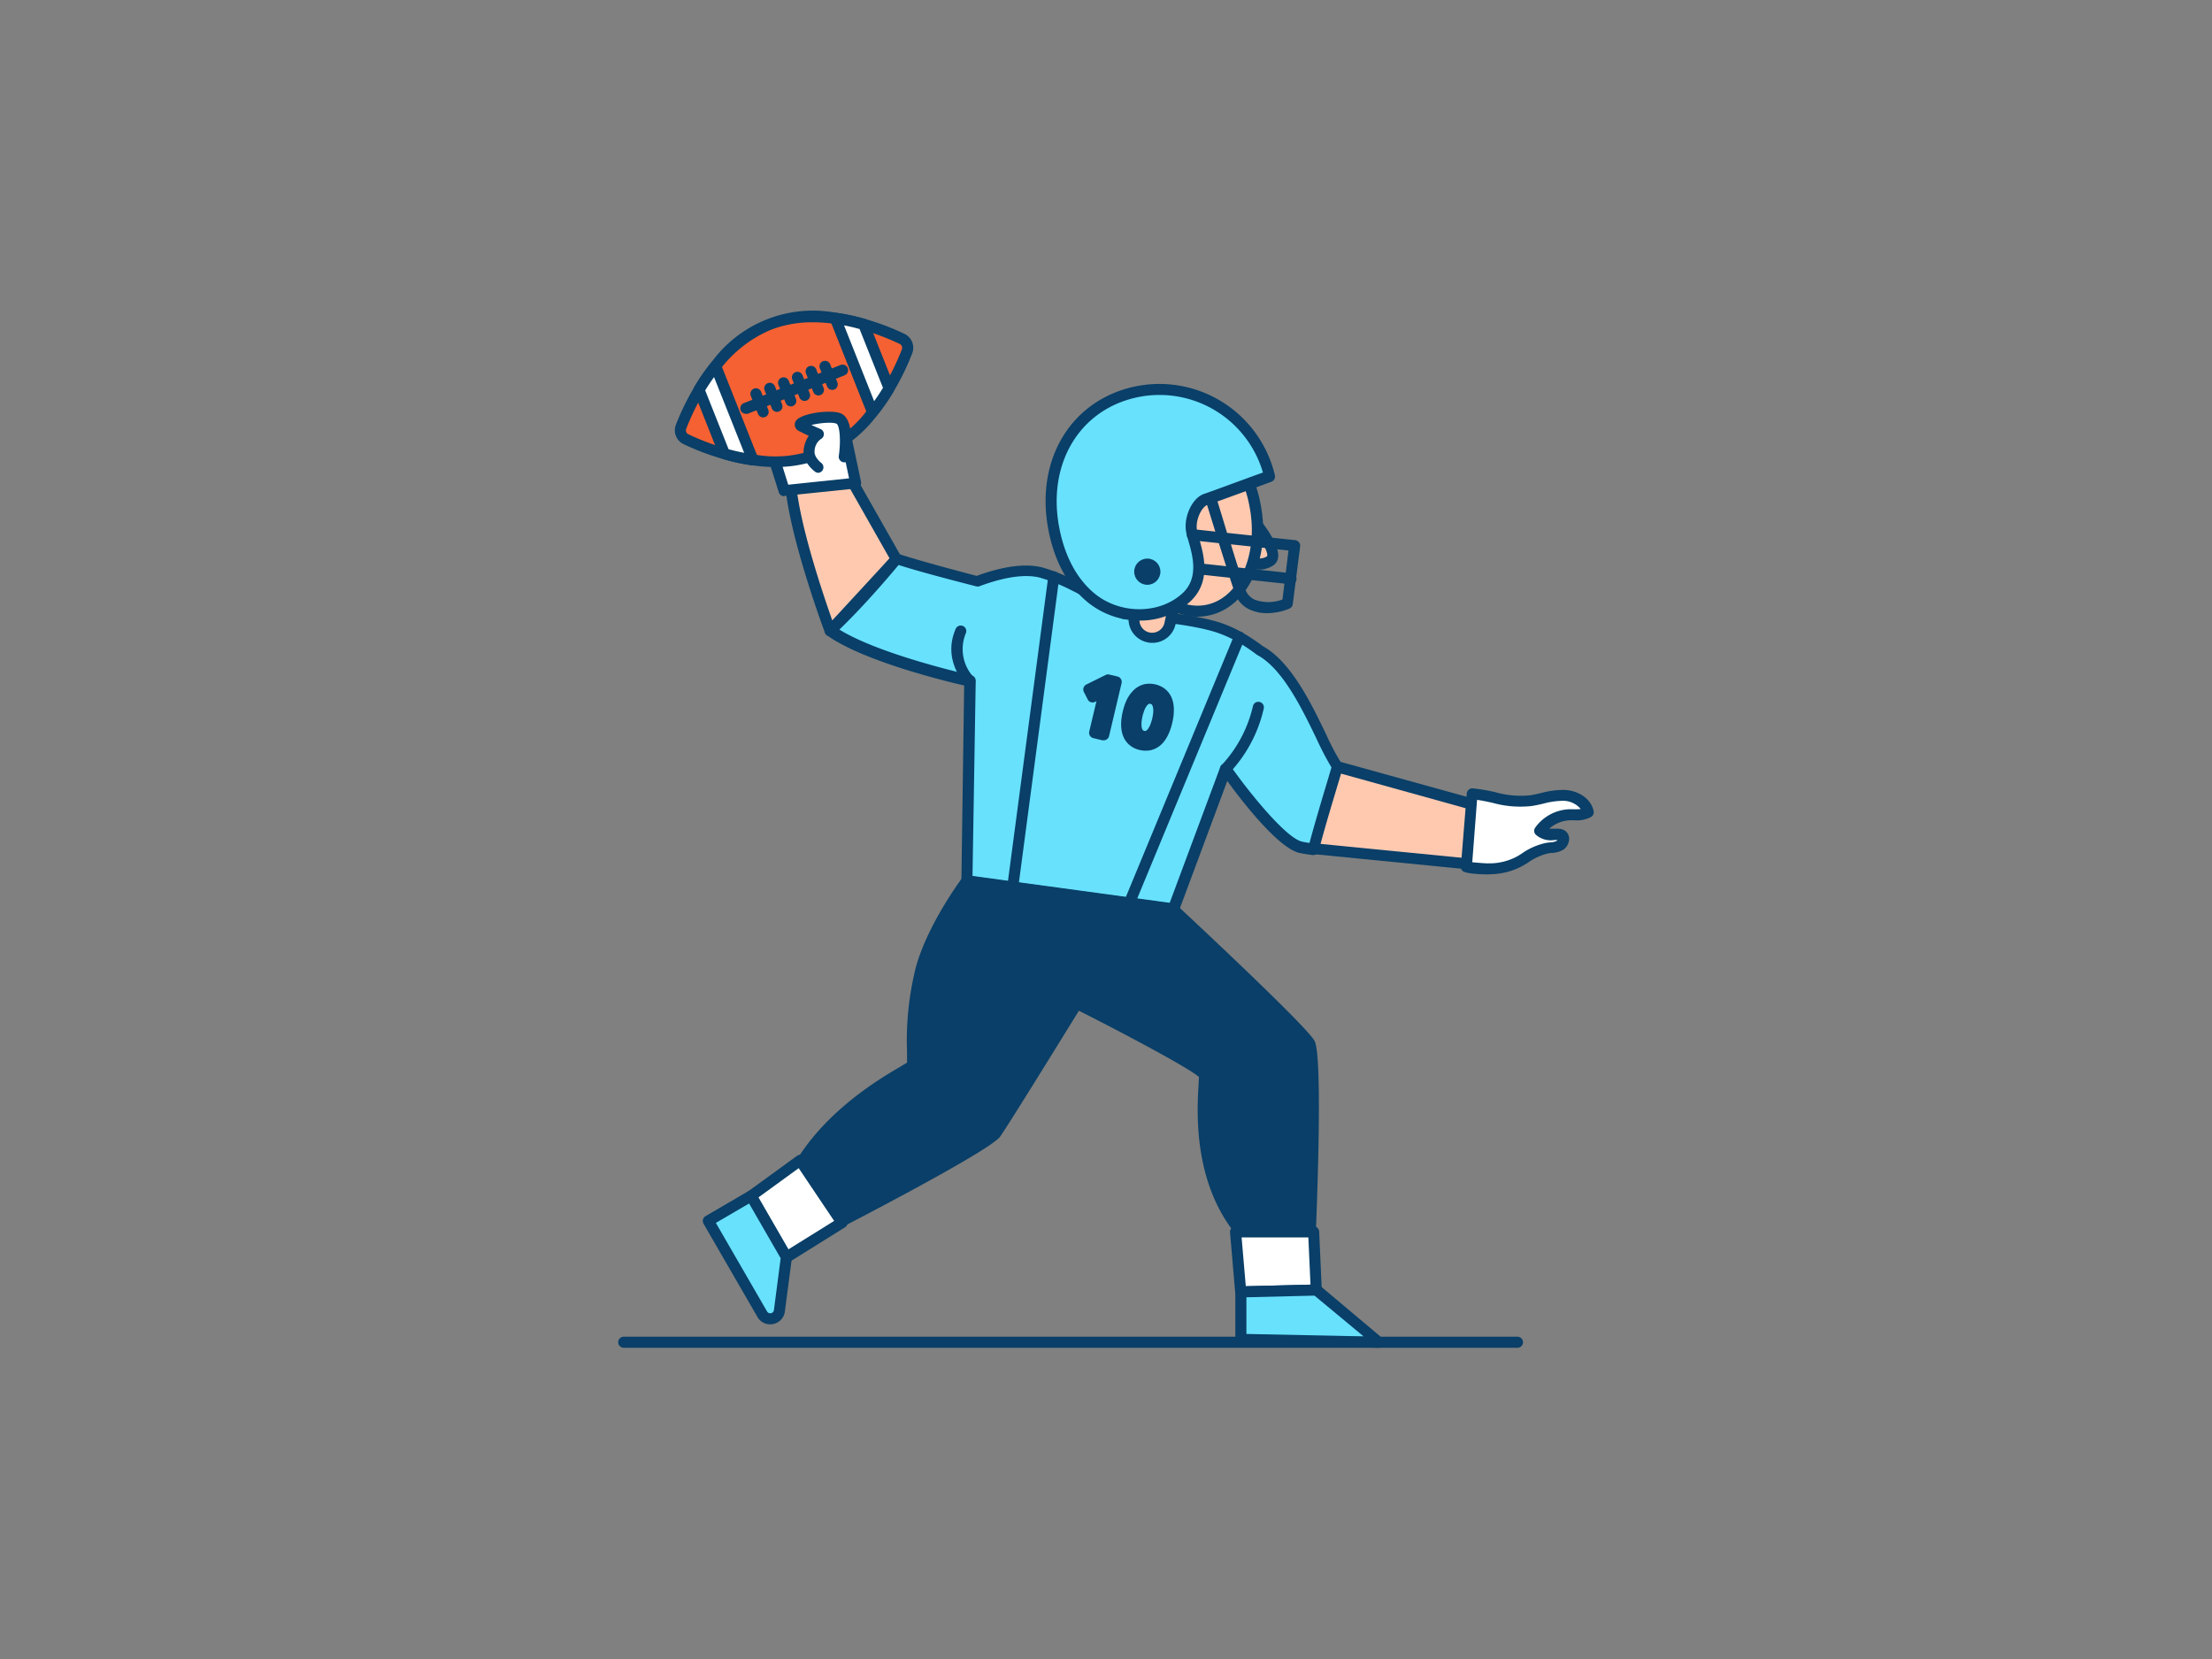 <svg xmlns="http://www.w3.org/2000/svg" viewBox="0 0 400 300"><rect x="0" y="0" width="400" height="300" fill="#808080" stroke="none"/><g id="_199_american_football_outline" data-name="#199_american_football_outline"><path d="M150.12,114.06s-6.93-18.55-7.23-27.87l10.68-.08,8.52,15Z" fill="#ffc9b0"/><path d="M150.12,115.06l-.19,0a1,1,0,0,1-.75-.63c-.28-.76-7-18.81-7.29-28.18a1,1,0,0,1,.27-.73,1.08,1.08,0,0,1,.72-.31l10.69-.08h0a1,1,0,0,1,.87.51l8.52,15a1,1,0,0,1-.14,1.18l-12,13A1,1,0,0,1,150.12,115.06Zm-6.18-27.87c.6,7.68,5,20.57,6.56,25l10.36-11.23L153,87.11Z" fill="#093f68"/><polygon points="241.82 138.64 268.5 146.03 267.41 156.39 235.16 153.21 241.82 138.64" fill="#ffc9b0"/><path d="M267.41,157.39h-.1l-32.25-3.18a1,1,0,0,1-.77-.5,1,1,0,0,1,0-.91l6.66-14.56a1,1,0,0,1,1.18-.55l26.67,7.39a1,1,0,0,1,.73,1.06l-1.09,10.36A1,1,0,0,1,267.41,157.39Zm-30.76-5,29.87,2.94.89-8.52-25-6.94Z" fill="#093f68"/><polygon points="141.83 88.73 138.1 76.86 151.5 71.92 154.77 87.38 141.83 88.73" fill="#fff"/><path d="M141.83,89.73a1,1,0,0,1-1-.7l-3.73-11.87a1,1,0,0,1,.61-1.23l13.39-5a1,1,0,0,1,1.32.73l3.28,15.46a1,1,0,0,1-.17.8,1,1,0,0,1-.71.41l-12.93,1.34Zm-2.49-12.26,3.2,10.18,11-1.15-2.8-13.24Z" fill="#093f68"/><path d="M241.82,138.64c-1.47,5-3,9.94-4.32,14.94a21.11,21.11,0,0,1-2.34-.38c-4.33-1-13.55-14.12-13.55-14.12l-9.43,25.32-8-1.08-21.08-2.88-8.29-1.13.51-36.16s-18.06-4-25.24-9.09a153.36,153.36,0,0,0,12-13c3.12,1,8.37,2.46,14.58,4,3-1.13,7.89-2.57,11.63-1.58a33.64,33.64,0,0,1,5.68,2.25,103.44,103.44,0,0,1,9.22,5.18s12.07.67,17.68,2.7a22.67,22.67,0,0,1,3.27,1.52,34.87,34.87,0,0,1,3.67,2.43C234.72,121.35,239,134.69,241.82,138.64Z" fill="#68e1fd"/><path d="M212.18,165.4h-.13l-37.34-5.09a1,1,0,0,1-.86-1l.5-35.35c-3.63-.84-18.33-4.44-24.81-9.08a1,1,0,0,1-.42-.74,1,1,0,0,1,.31-.8,153.79,153.79,0,0,0,11.89-12.89,1,1,0,0,1,1.08-.31c2.87.94,7.78,2.31,14.21,4,4.91-1.8,8.93-2.3,11.94-1.51a34.83,34.83,0,0,1,5.85,2.32,100.74,100.74,0,0,1,9.1,5.1c1.85.11,12.42.83,17.71,2.74a23.23,23.23,0,0,1,3.42,1.59,33.62,33.62,0,0,1,3.72,2.46c5.11,2.8,8.77,10.38,11.44,15.92a43.14,43.14,0,0,0,2.84,5.36,1,1,0,0,1,.15.87l-1.2,4c-1.07,3.56-2.17,7.24-3.12,10.89a1,1,0,0,1-1.09.74,24.55,24.55,0,0,1-2.44-.4c-3.79-.89-10.36-9.35-13-13l-8.77,23.57A1,1,0,0,1,212.18,165.4Zm-36.32-7,35.66,4.86,9.15-24.57a1,1,0,0,1,.81-.64,1,1,0,0,1,1,.41c3.48,4.95,10.07,13.06,12.95,13.73.33.08.79.16,1.37.24.91-3.39,1.92-6.79,2.91-10.1.36-1.18.71-2.37,1.06-3.56a54.5,54.5,0,0,1-2.73-5.24c-2.57-5.32-6.08-12.6-10.66-15.07l-.13-.08a31.65,31.65,0,0,0-3.55-2.36,21.8,21.8,0,0,0-3.13-1.45c-5.4-2-17.27-2.64-17.39-2.64a1,1,0,0,1-.48-.16,103.62,103.62,0,0,0-9.12-5.12,32.27,32.27,0,0,0-5.49-2.18c-2.63-.7-6.44-.16-11,1.55a1,1,0,0,1-.59,0c-6.17-1.57-11-2.89-14-3.85-2.88,3.42-6.58,7.67-10.71,11.68,7.51,4.63,23.69,8.22,23.86,8.26a1,1,0,0,1,.79,1Z" fill="#093f68"/><path d="M183.14,161.44H183a1,1,0,0,1-.86-1.12l7.43-56.14a1,1,0,0,1,1.12-.86,1,1,0,0,1,.86,1.12l-7.43,56.14A1,1,0,0,1,183.14,161.44Z" fill="#093f68"/><path d="M204.22,164.32a1,1,0,0,1-.93-1.39l19.92-48.12a1,1,0,0,1,1.31-.54,1,1,0,0,1,.54,1.3L205.14,163.7A1,1,0,0,1,204.22,164.32Z" fill="#093f68"/><path d="M205.36,106.44h6.57a0,0,0,0,1,0,0V112a3.28,3.28,0,0,1-3.28,3.28h0a3.28,3.28,0,0,1-3.28-3.28v-5.55A0,0,0,0,1,205.36,106.44Z" transform="translate(31.01 -44.92) rotate(13.27)" fill="#ffc9b0"/><path d="M208.38,116.25a4.17,4.17,0,0,1-1-.12,4.28,4.28,0,0,1-3.19-5.15l1.28-5.4a1,1,0,0,1,1.2-.74l6.39,1.5a1,1,0,0,1,.75,1.2L212.55,113A4.28,4.28,0,0,1,208.38,116.25ZM207.21,107l-1.05,4.43a2.29,2.29,0,1,0,4.45,1l1-4.43Z" fill="#093f68"/><path d="M227,94.56s4.54,5.56,2.64,6.86-4.73,0-4.73,0" fill="#ffc9b0"/><path d="M227.59,103a8.17,8.17,0,0,1-3.05-.65,1,1,0,0,1,.82-1.82c.65.28,2.6.86,3.76.06.3-.5-.91-3-2.86-5.4a1,1,0,1,1,1.55-1.26c.61.74,3.64,4.59,3.31,6.88a2,2,0,0,1-.87,1.43A4.64,4.64,0,0,1,227.59,103Z" fill="#093f68"/><ellipse cx="215" cy="93.63" rx="12.18" ry="17.05" transform="translate(-14.24 44.24) rotate(-11.37)" fill="#ffc9b0"/><path d="M216.63,111.52c-6.48,0-12.77-6.41-14.55-15.29a21.8,21.8,0,0,1,1.19-13.13c1.75-3.91,4.66-6.46,8.17-7.16s7.18.51,10.31,3.44A21.88,21.88,0,0,1,227.92,91h0c2,9.76-2.24,18.86-9.36,20.3A9.64,9.64,0,0,1,216.63,111.52Zm-3.24-33.78a7.51,7.51,0,0,0-1.56.16c-2.86.57-5.25,2.71-6.74,6A19.79,19.79,0,0,0,204,95.84c1.74,8.67,8.07,14.74,14.12,13.53s9.55-9.27,7.8-17.94h0a19.88,19.88,0,0,0-5.58-10.59A10.35,10.35,0,0,0,213.39,77.74Z" fill="#093f68"/><path d="M229.57,86.17s-10,3.69-11.53,4.18-3,3.41-2.55,5.82,3.17,8.14-1,11.93c-4.77,4.31-12.41,4-17.24,0-3.81-3.17-5.91-8-6.77-12.89C188.57,84.3,193.73,73.63,205,71A20.44,20.44,0,0,1,229.57,86.17Z" fill="#68e1fd"/><path d="M206.06,112.22a14.86,14.86,0,0,1-9.45-3.38c-4.6-3.83-6.41-9.45-7.11-13.49-2.16-12.29,4.11-22.72,15.25-25.35a21.46,21.46,0,0,1,25.79,15.94,1,1,0,0,1-.62,1.17c-.41.15-10,3.7-11.57,4.19-1,.31-2.27,2.73-1.88,4.67.08.38.21.84.36,1.37.85,3,2.27,7.91-1.67,11.5A13.53,13.53,0,0,1,206.06,112.22Zm3.62-40.8a19.61,19.61,0,0,0-4.47.52C195.15,74.32,189.5,83.8,191.47,95c.65,3.71,2.29,8.85,6.42,12.29,4.6,3.82,11.75,3.85,15.93,0,3-2.74,1.86-6.79,1.09-9.46-.17-.59-.31-1.1-.4-1.52-.55-2.78,1.07-6.29,3.23-7,1.22-.4,8.19-3,10.64-3.86A19.5,19.5,0,0,0,209.68,71.42Z" fill="#093f68"/><path d="M229.15,110.88a7.51,7.51,0,0,1-3-.58,5,5,0,0,1-2.82-3c-.58-1.65-1.79-5.48-2.92-9.08l-4.92-.53a1,1,0,0,1,.22-2l4.06.44c-.95-3.06-1.72-5.56-1.79-5.79a1,1,0,0,1,.67-1.25,1,1,0,0,1,1.24.66c0,.07.95,3.09,2,6.61l12.33,1.32a1,1,0,0,1,.68.38,1,1,0,0,1,.21.74l-1.34,10.46a1,1,0,0,1-.59.79A10.75,10.75,0,0,1,229.15,110.88Zm-6.56-12.45c1,3.34,2.11,6.71,2.63,8.19a3.08,3.08,0,0,0,1.74,1.85,7.26,7.26,0,0,0,4.95-.06L233,99.55Z" fill="#093f68"/><path d="M233.4,105.65h-.11l-16.54-1.79a1,1,0,0,1-.89-1.11,1,1,0,0,1,1.1-.88l16.55,1.79a1,1,0,0,1-.11,2Z" fill="#093f68"/><circle cx="207.47" cy="103.38" r="2.37" fill="#093f68"/><path d="M174.85,159.31s-6,8-8.19,15.66c-2.47,8.7-1.2,17.25-1.74,17.79-1,1-14.84,7.23-21.32,19.82l7,9.08S178.34,207.32,180,205s14.69-23.5,14.69-23.5,22.72,11.45,23.05,13-3.3,20.83,10.1,31.77l9-.73s1.53-34.09,0-36.81-24.68-24.26-24.68-24.26Z" fill="#093f68"/><path d="M227.88,227.2a1,1,0,0,1-.63-.22c-11.8-9.64-10.83-25.59-10.51-30.83,0-.54.07-1.09.07-1.38-1.5-1.47-13.2-7.7-21.71-12-2.41,3.9-12.72,20.63-14.25,22.77-1.75,2.45-25.12,14.6-29.79,17a1,1,0,0,1-1.25-.28l-7-9.08a1,1,0,0,1-.09-1.07c5.45-10.59,16-16.82,20-19.17.5-.3,1-.6,1.3-.79,0-.4,0-1.24,0-2a54.3,54.3,0,0,1,1.64-15.41c2.21-7.77,8.1-15.66,8.35-16a1,1,0,0,1,.93-.39l37.34,5.09a1.08,1.08,0,0,1,.55.26c2.38,2.22,23.31,21.73,24.87,24.5s.39,31.61.13,37.35a1,1,0,0,1-.92.95l-9,.73Zm-33.15-46.75a.93.93,0,0,1,.45.11c23.14,11.66,23.46,13.11,23.58,13.65a8.36,8.36,0,0,1,0,2.06c-.3,4.94-1.21,19.89,9.47,28.9l7.7-.62c.7-16,1-33.66.09-35.4-1.06-1.87-15-15.17-24.26-23.8l-36.44-5c-1.29,1.81-5.86,8.5-7.68,14.87a52.46,52.46,0,0,0-1.56,14.84c0,2.23,0,2.91-.43,3.37a10.69,10.69,0,0,1-1.87,1.21c-3.78,2.23-13.71,8.07-19,17.81l6.11,7.91c13.09-6.79,27.28-14.6,28.33-16,1.66-2.32,14.52-23.23,14.65-23.45A1,1,0,0,1,194.73,180.45Z" fill="#093f68"/><path d="M164,63.55a44.88,44.88,0,0,1-3.25,6.67,35.85,35.85,0,0,1-3,4.33,21.65,21.65,0,0,1-21.65,8.6A36.38,36.38,0,0,1,131,82.06a45.12,45.12,0,0,1-6.94-2.62,1.79,1.79,0,0,1-.9-2.26,44.88,44.88,0,0,1,3.25-6.67,35.85,35.85,0,0,1,3-4.33A21.65,21.65,0,0,1,151,57.58a36.22,36.22,0,0,1,5.15,1.09,45.12,45.12,0,0,1,6.94,2.62A1.79,1.79,0,0,1,164,63.55Z" fill="#f56132"/><path d="M140.23,84.45a29.45,29.45,0,0,1-4.22-.31A35.64,35.64,0,0,1,130.73,83a45.54,45.54,0,0,1-7.11-2.68,2.77,2.77,0,0,1-1.39-3.52A45,45,0,0,1,125.55,70a37.68,37.68,0,0,1,3.07-4.44,22.67,22.67,0,0,1,22.56-9,37,37,0,0,1,5.28,1.13,45.35,45.35,0,0,1,7.1,2.68,2.79,2.79,0,0,1,1.4,3.52,46,46,0,0,1-3.32,6.83,37.68,37.68,0,0,1-3.07,4.44,24.51,24.51,0,0,1-10,7.76A22.57,22.57,0,0,1,140.23,84.45ZM147,58.28a20.56,20.56,0,0,0-7.63,1.37,22.59,22.59,0,0,0-9.15,7.15A36.66,36.66,0,0,0,127.27,71a45.5,45.5,0,0,0-3.18,6.53.78.78,0,0,0,.4,1,44,44,0,0,0,6.79,2.57,34.42,34.42,0,0,0,5,1.06A20.68,20.68,0,0,0,157,73.93a36,36,0,0,0,2.91-4.22,44.12,44.12,0,0,0,3.17-6.52h0a.77.77,0,0,0-.4-1,44.21,44.21,0,0,0-6.78-2.57,34.83,34.83,0,0,0-5-1.06A28.61,28.61,0,0,0,147,58.28Z" fill="#093f68"/><path d="M129.4,66.18l6.75,17A36.22,36.22,0,0,1,131,82.06L126.41,70.5A35.76,35.76,0,0,1,129.4,66.18Z" fill="#fff"/><path d="M136.15,84.15H136A35.64,35.64,0,0,1,130.73,83a1,1,0,0,1-.66-.59l-4.59-11.56a1,1,0,0,1,.07-.88,37.68,37.68,0,0,1,3.07-4.44,1,1,0,0,1,1.71.26l6.75,17a1,1,0,0,1-.93,1.37Zm-4.4-2.92c.95.26,1.89.48,2.82.65l-5.45-13.69c-.55.76-1.08,1.56-1.6,2.4Z" fill="#093f68"/><path d="M156.19,58.67l4.59,11.55a35.85,35.85,0,0,1-3,4.33l-6.74-17A36.36,36.36,0,0,1,156.19,58.67Z" fill="#fff"/><path d="M157.79,75.55h-.15a1,1,0,0,1-.78-.62l-6.74-17a1,1,0,0,1,.14-1,1,1,0,0,1,.92-.38,37.45,37.45,0,0,1,5.29,1.13,1,1,0,0,1,.65.59l4.59,11.55a1,1,0,0,1-.07.88,37,37,0,0,1-3.07,4.45A1,1,0,0,1,157.79,75.55Zm-5.16-16.71,5.44,13.7c.55-.76,1.09-1.56,1.6-2.41L155.44,59.5C154.49,59.24,153.55,59,152.63,58.84Z" fill="#093f68"/><path d="M134.87,74.83a1,1,0,0,1-.37-1.93L152,66a1,1,0,1,1,.74,1.86l-17.45,6.93A1,1,0,0,1,134.87,74.83Z" fill="#093f68"/><path d="M138,75.48a1,1,0,0,1-.93-.63l-1.3-3.27a1,1,0,1,1,1.86-.74l1.3,3.27a1,1,0,0,1-.56,1.3A1,1,0,0,1,138,75.48Z" fill="#093f68"/><path d="M140.5,74.48a1,1,0,0,1-.93-.63l-1.3-3.26a1,1,0,1,1,1.86-.74l1.3,3.27a1,1,0,0,1-.56,1.29A1,1,0,0,1,140.5,74.48Z" fill="#093f68"/><path d="M143,73.49a1,1,0,0,1-.93-.63l-1.3-3.26a1,1,0,1,1,1.86-.74l1.3,3.26a1,1,0,0,1-.56,1.3A1,1,0,0,1,143,73.49Z" fill="#093f68"/><path d="M145.49,72.5a1,1,0,0,1-.93-.63l-1.29-3.27a1,1,0,0,1,.56-1.29,1,1,0,0,1,1.3.56l1.29,3.26a1,1,0,0,1-.56,1.3A.94.94,0,0,1,145.49,72.5Z" fill="#093f68"/><path d="M148,71.51a1,1,0,0,1-.93-.63l-1.29-3.27a1,1,0,1,1,1.85-.74l1.3,3.27a1,1,0,0,1-.56,1.3A1.16,1.16,0,0,1,148,71.51Z" fill="#093f68"/><path d="M150.49,70.51a1,1,0,0,1-.93-.63l-1.3-3.26a1,1,0,0,1,1.86-.74l1.3,3.26a1,1,0,0,1-.56,1.3A1,1,0,0,1,150.49,70.51Z" fill="#093f68"/><path d="M148,84.5s-1.88-1.33-1.67-3.12A3.69,3.69,0,0,1,148,78.43s-1.36-.55-3-1.4,4.71-2.2,6.66-1.41,1,6.91,1,6.91" fill="#fff"/><path d="M148,85.5a1,1,0,0,1-.58-.18c-.09-.07-2.36-1.7-2.09-4a5.54,5.54,0,0,1,.92-2.52c-.5-.22-1.08-.5-1.72-.83a1.28,1.28,0,0,1-.7-1.7c.72-1.58,6.41-2.25,8.19-1.53,2.48,1,1.9,6.36,1.66,8a1,1,0,0,1-2-.29c.43-3,.12-5.61-.43-5.84-.85-.34-3.08-.11-4.53.24,1,.45,1.62.72,1.63.72a1,1,0,0,1,.63.88,1,1,0,0,1-.54.94,2.77,2.77,0,0,0-1.14,2.17c-.13,1.16,1.25,2.18,1.26,2.19A1,1,0,0,1,148,85.5Z" fill="#093f68"/><path d="M266.23,143.56c3.65.3,6.9,1.83,10.66,1.24,1.94-.31,3.84-1,5.81-1s4.13,1.15,4.51,3.08c-1,.61-2.25.4-3.41.46a7.08,7.08,0,0,0-5.32,2.89c.73.82,2,.65,3.11.63a1.44,1.44,0,0,1,.74.14c.66.38.4,1.47-.25,1.87a5.57,5.57,0,0,1-2.2.48c-1.89.27-3.5,1.47-5.17,2.41a11.47,11.47,0,0,1-5.52,1.32,29.1,29.1,0,0,1-4-.37Z" fill="#fff"/><path d="M269.22,158.12c-.21,0-4.18,0-4.78-.67a1,1,0,0,1-.27-.78l1.07-13.19a1,1,0,0,1,.35-.68,1,1,0,0,1,.72-.24,31.83,31.83,0,0,1,4.08.69,16.81,16.81,0,0,0,6.34.56c.64-.1,1.27-.25,1.94-.4a15.41,15.41,0,0,1,4.05-.57c2.35,0,5,1.41,5.47,3.88a1,1,0,0,1-.45,1,5.46,5.46,0,0,1-3.08.61c-.28,0-.55,0-.81,0a6.12,6.12,0,0,0-3.71,1.53c.3,0,.63,0,1,0l.48,0a2.6,2.6,0,0,1,1.25.27,1.77,1.77,0,0,1,.88,1.55,2.42,2.42,0,0,1-1.1,2,4.45,4.45,0,0,1-2.07.56,4.6,4.6,0,0,0-.52.06A10.27,10.27,0,0,0,276.3,156c-.36.22-.73.44-1.09.64a12.52,12.52,0,0,1-6,1.45Zm-3.06-1.29Zm.07-.91c1,.1,2.67.23,2.93.2a10.48,10.48,0,0,0,5.06-1.19c.35-.19.7-.4,1-.61a11.93,11.93,0,0,1,4.47-1.92l.61-.07a3,3,0,0,0,1.2-.27.35.35,0,0,0,.13-.16h-.52a4.09,4.09,0,0,1-3.43-1,1,1,0,0,1-.06-1.25,8,8,0,0,1,6.08-3.31h.92a8,8,0,0,0,1.22-.05,4.16,4.16,0,0,0-3.22-1.48,14.12,14.12,0,0,0-3.55.52c-.67.15-1.37.31-2.08.42a18.55,18.55,0,0,1-7.07-.57c-.92-.2-1.87-.41-2.82-.54Z" fill="#093f68"/><polygon points="237.55 222.76 238.02 233.28 224.36 233.62 223.43 222.76 237.55 222.76" fill="#fff"/><path d="M224.36,234.62a1,1,0,0,1-1-.92l-.93-10.85a1,1,0,0,1,1-1.09h14.12a1,1,0,0,1,1,1l.47,10.51a1,1,0,0,1-.27.73,1,1,0,0,1-.7.32l-13.67.34Zm.16-10.86.76,8.83,11.7-.29-.39-8.54Z" fill="#093f68"/><polygon points="224.36 233.62 224.36 242.19 249.39 242.72 238.02 233.28 224.36 233.62" fill="#68e1fd"/><path d="M249.39,243.72h0l-25-.52a1,1,0,0,1-1-1v-8.58a1,1,0,0,1,1-1l13.67-.34a1.06,1.06,0,0,1,.66.23L250,242a1,1,0,0,1,.3,1.12A1,1,0,0,1,249.39,243.72Zm-24-2.5,21.19.44-8.88-7.37-12.31.3Z" fill="#093f68"/><polygon points="152.25 221.08 142.21 227.32 135.82 216.26 144.68 209.82 152.25 221.08" fill="#fff"/><path d="M142.21,228.32a1.07,1.07,0,0,1-.25,0,1,1,0,0,1-.62-.47L135,216.76a1,1,0,0,1,.27-1.31l8.86-6.44a1,1,0,0,1,.76-.18,1,1,0,0,1,.66.43l7.57,11.26a1,1,0,0,1,.14.77,1,1,0,0,1-.45.64l-10,6.24A1,1,0,0,1,142.21,228.32Zm-5.07-11.78,5.42,9.39,8.28-5.15-6.41-9.54Z" fill="#093f68"/><path d="M135.82,216.26l-7.74,4.52,9.76,16.87a1.67,1.67,0,0,0,3.1-.62l1.27-9.71Z" fill="#68e1fd"/><path d="M139.26,239.48a2.63,2.63,0,0,1-2.29-1.33l-9.75-16.87a1,1,0,0,1,.36-1.36l7.74-4.52a1,1,0,0,1,.76-.1,1,1,0,0,1,.61.46l6.38,11.06a1,1,0,0,1,.13.63l-1.27,9.71a2.64,2.64,0,0,1-2.13,2.27A3.29,3.29,0,0,1,139.26,239.48Zm-9.81-18.34,9.25,16a.67.67,0,0,0,1.25-.24l1.22-9.37-5.71-9.9Z" fill="#093f68"/><path d="M199.77,124.77,197.58,126l-.68-1.35,3.47-1.72,1.47.34-2.27,9.59-1.62-.38Z" fill="#093f68"/><path d="M199.58,133.87a1,1,0,0,1-.24,0l-1.62-.39a1,1,0,0,1-.62-.44,1,1,0,0,1-.13-.76l1.31-5.5-.21.12a1.06,1.06,0,0,1-.78.09,1,1,0,0,1-.6-.51l-.69-1.35a1,1,0,0,1,.45-1.35l3.47-1.72a1,1,0,0,1,.67-.08l1.48.35a1,1,0,0,1,.62.45,1,1,0,0,1,.13.75l-2.27,9.59A1,1,0,0,1,199.58,133.87Zm.85-9.85a.73.73,0,0,1,.17.18l0-.17-.15,0Z" fill="#093f68"/><path d="M204,128.86a9.76,9.76,0,0,1,.64-1.9,5.32,5.32,0,0,1,.81-1.24,3,3,0,0,1,.88-.72,3,3,0,0,1,.87-.32,2.78,2.78,0,0,1,.8-.05,4.69,4.69,0,0,1,.64.09,4.54,4.54,0,0,1,.62.21,2.73,2.73,0,0,1,.69.4,2.8,2.8,0,0,1,.64.68,3.12,3.12,0,0,1,.46,1,4.94,4.94,0,0,1,.16,1.46,8.77,8.77,0,0,1-.27,2,9.1,9.1,0,0,1-.65,1.9,5,5,0,0,1-.8,1.24,3.14,3.14,0,0,1-.87.72,3.19,3.19,0,0,1-.88.33,3.16,3.16,0,0,1-.8,0,4.69,4.69,0,0,1-.64-.09,4.37,4.37,0,0,1-.62-.2,3.51,3.51,0,0,1-.69-.4,3,3,0,0,1-.64-.68,3.31,3.31,0,0,1-.46-1,5.05,5.05,0,0,1-.16-1.47A8.77,8.77,0,0,1,204,128.86Zm1.63.39c-.07.29-.13.64-.19,1.05a5.1,5.1,0,0,0,0,1.17,2.51,2.51,0,0,0,.34,1,1.36,1.36,0,0,0,.89.59,1.32,1.32,0,0,0,1.06-.13,2.43,2.43,0,0,0,.77-.76,5.49,5.49,0,0,0,.52-1.06c.13-.38.23-.73.3-1s.13-.65.19-1.05a5.19,5.19,0,0,0,0-1.18,2.56,2.56,0,0,0-.34-1,1.54,1.54,0,0,0-2-.46,2.36,2.36,0,0,0-.77.77,5.14,5.14,0,0,0-.52,1C205.81,128.61,205.71,129,205.64,129.25Z" fill="#093f68"/><path d="M207.16,135.74h-.29a4.91,4.91,0,0,1-.79-.12,4.45,4.45,0,0,1-.76-.25,3.72,3.72,0,0,1-.92-.53,3.89,3.89,0,0,1-.86-.9,4.3,4.3,0,0,1-.61-1.35,6.1,6.1,0,0,1-.19-1.74,9.59,9.59,0,0,1,.3-2.21h0a10.35,10.35,0,0,1,.72-2.11,6.22,6.22,0,0,1,1-1.47,4.24,4.24,0,0,1,1.15-.93,4.07,4.07,0,0,1,1.17-.43,4.79,4.79,0,0,1,1.06-.06,6.36,6.36,0,0,1,.79.12,4.19,4.19,0,0,1,.76.25,4.35,4.35,0,0,1,.93.53,4.1,4.1,0,0,1,.85.9,4.4,4.4,0,0,1,.61,1.35,6.23,6.23,0,0,1,.19,1.74,9.59,9.59,0,0,1-.3,2.21,9.78,9.78,0,0,1-.72,2.11,6.22,6.22,0,0,1-.95,1.47,4.24,4.24,0,0,1-1.15.93,4,4,0,0,1-1.17.43A4.08,4.08,0,0,1,207.16,135.74Zm-.55-6.27c-.06.28-.12.59-.17,1a4.14,4.14,0,0,0,0,.93,1.57,1.57,0,0,0,.2.61s.07.1.27.15.28,0,.31,0a1.52,1.52,0,0,0,.45-.46,3.85,3.85,0,0,0,.41-.84c.12-.35.22-.66.28-.92a8.89,8.89,0,0,0,.16-.95,3.72,3.72,0,0,0,0-.94,1.69,1.69,0,0,0-.2-.61s-.07-.1-.27-.15a.41.41,0,0,0-.31,0,1.52,1.52,0,0,0-.45.46,3.45,3.45,0,0,0-.41.84c-.12.35-.22.66-.28.92Z" fill="#093f68"/><path d="M175.36,124.15a1,1,0,0,1-.71-.3c-.18-.18-4.34-4.51-1.8-10.2a1,1,0,0,1,1.82.82,7.46,7.46,0,0,0,1.41,8,1,1,0,0,1-.72,1.69Z" fill="#093f68"/><path d="M221.61,140.08a1,1,0,0,1-.7-1.72,23.35,23.35,0,0,0,5.66-10.66,1,1,0,0,1,1.19-.77,1,1,0,0,1,.77,1.18,25,25,0,0,1-6.22,11.68A1,1,0,0,1,221.61,140.08Z" fill="#093f68"/><path d="M274.41,243.72H112.79a1,1,0,1,1,0-2H274.41a1,1,0,0,1,0,2Z" fill="#093f68"/></g></svg>